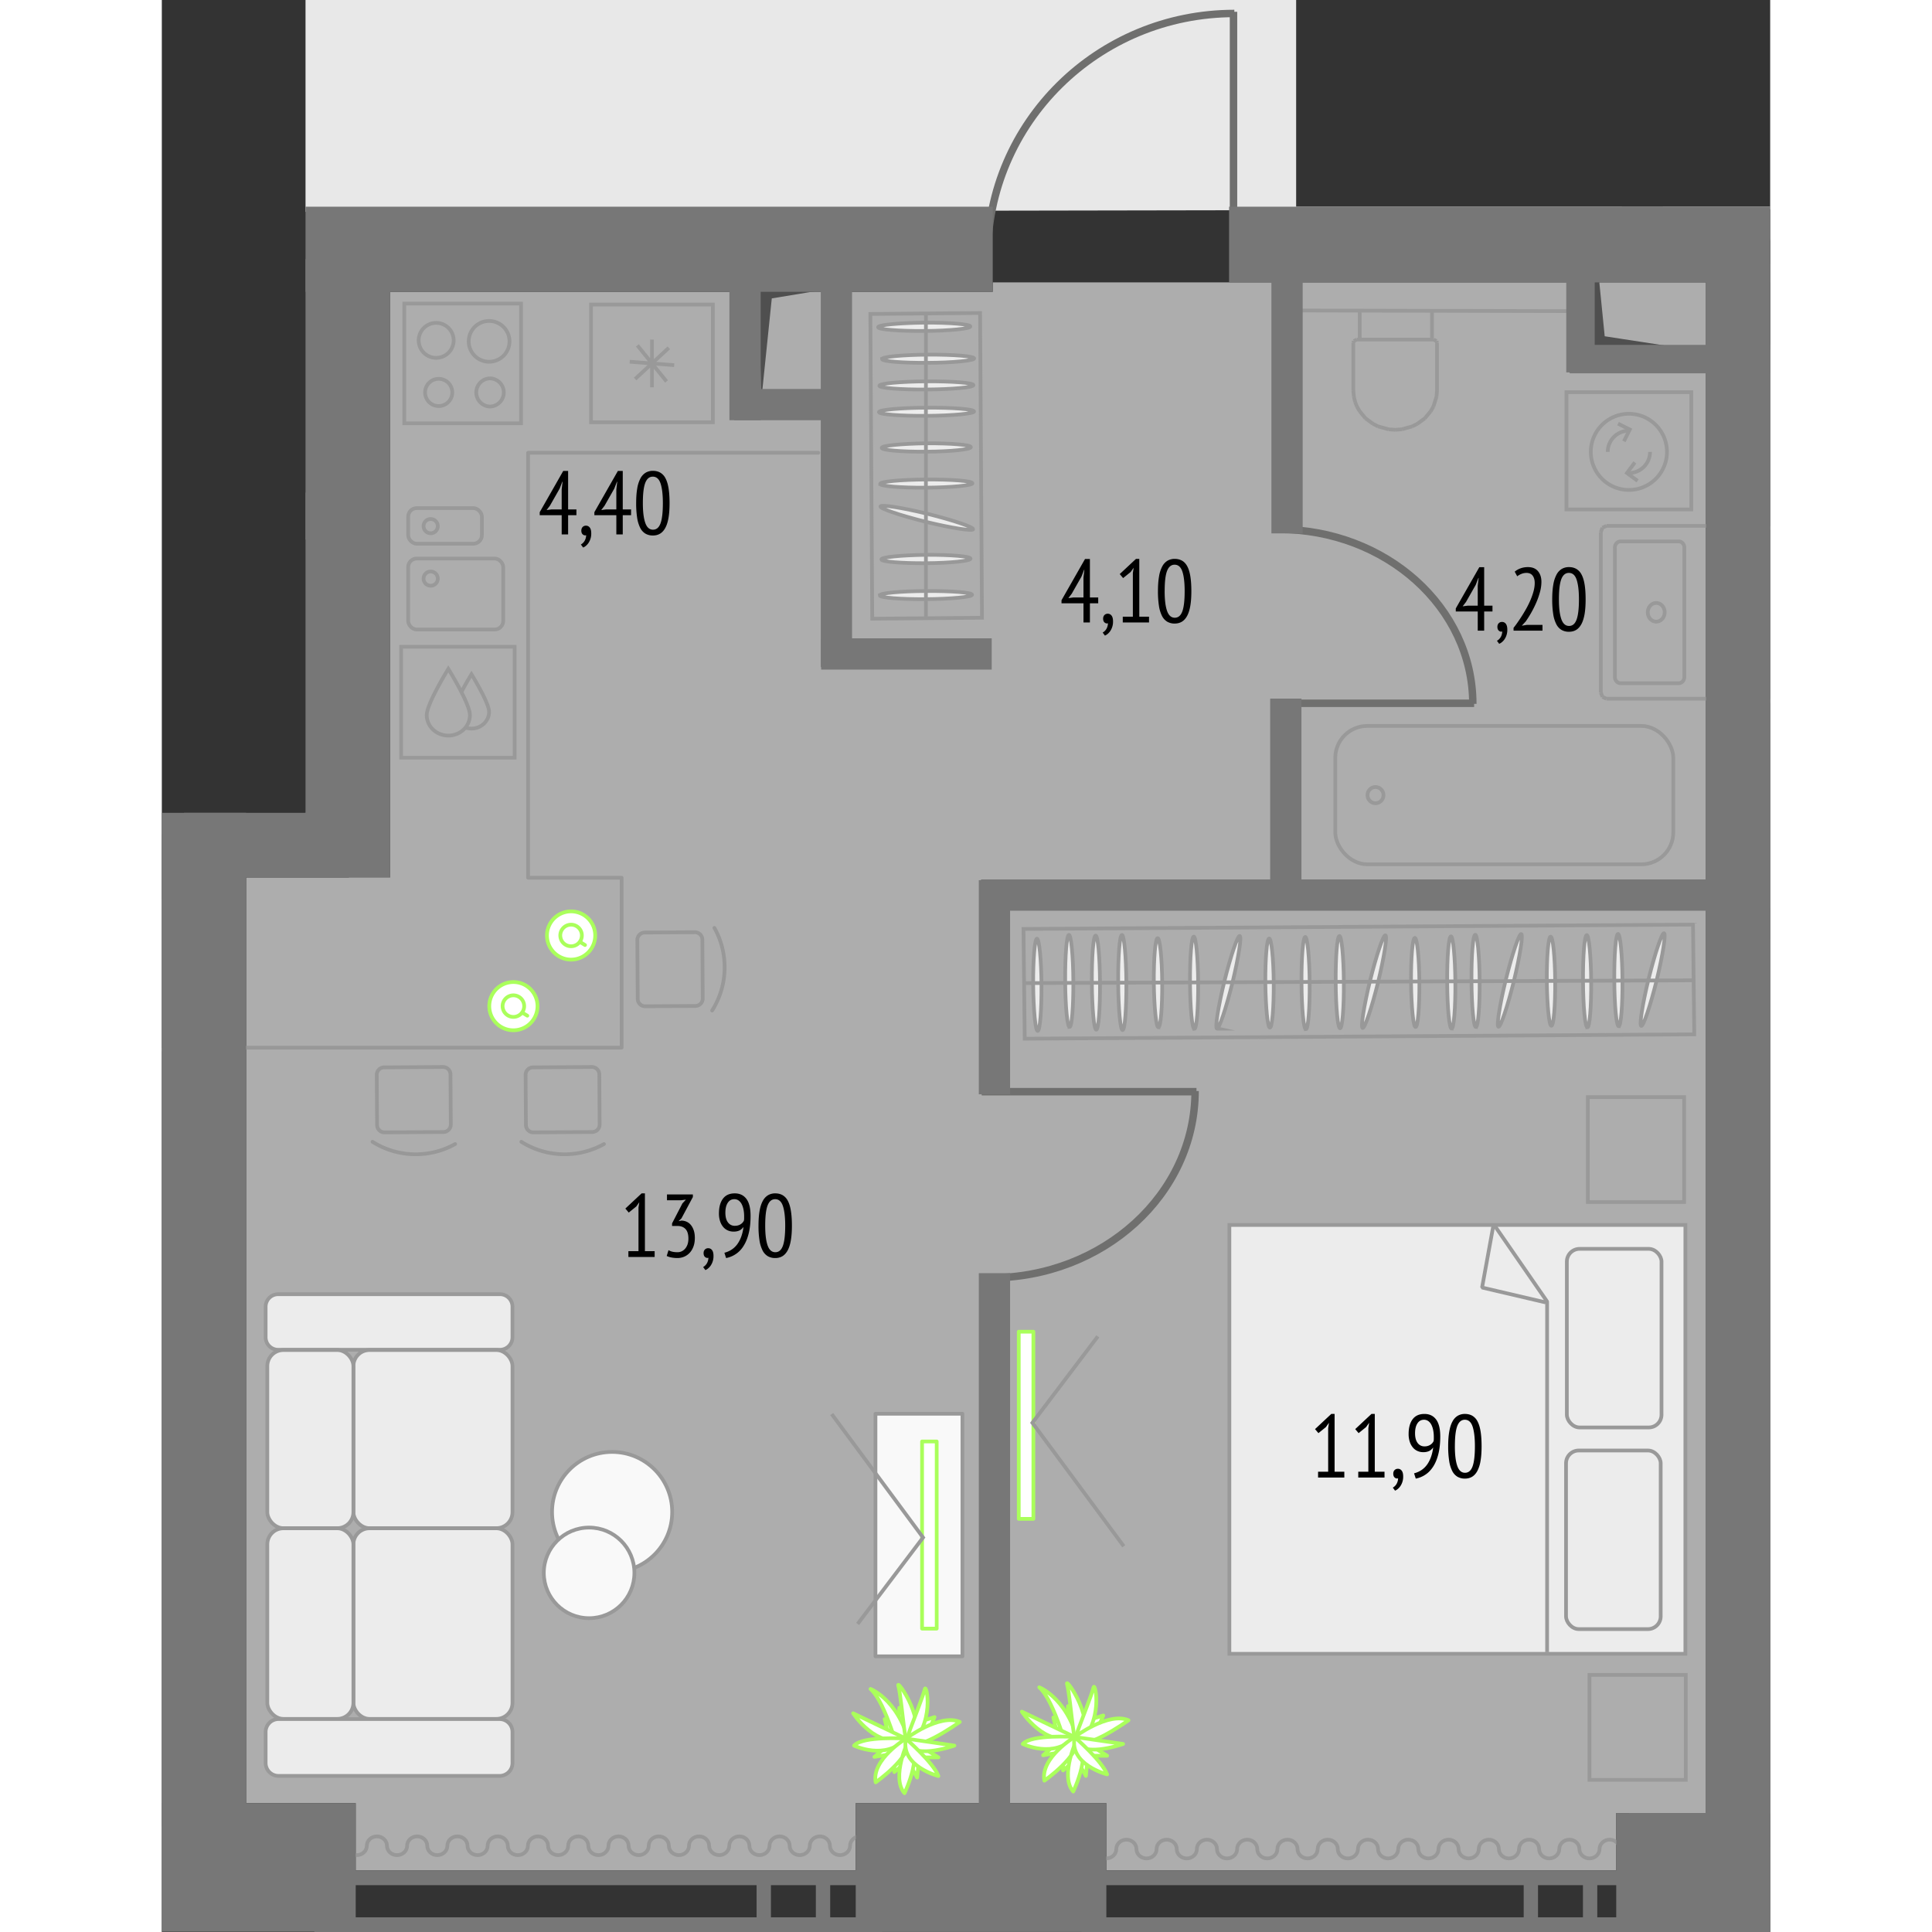 <svg version="1.1" xmlns="http://www.w3.org/2000/svg" xmlns:xlink="http://www.w3.org/1999/xlink" viewBox="338.916 225.507 108.062 129.807" width="200" height="200"><rect x="338.916" y="225.507" width="108.062" height="129.807" fill="#333333" stroke="none"/><path fill="none" d="M338.916 355.312V280.12h9.655v-54.613h66.558v13.887h31.849v115.92H338.916z"></path><path fill="#ffffff" d="M437.513 347.32h-.878v3.856h-34.26v-4.519h-16.837v4.52h-33.595v-4.52h-7.362v-62.195h6.896v-.01h2.782v-39.338h40.484v-.634h47.92v102.84h-5.15z" fill-opacity=".6"></path><clipPath id="a"><path fill="none" d="M338.916 355.312V280.12h9.655v-54.613h66.558v13.887h31.849v115.92H338.916z"></path></clipPath><g clip-path="url(#a)"><defs><clipPath></clipPath><clipPath></clipPath><clipPath></clipPath><clipPath></clipPath><clipPath></clipPath></defs><g data-name="Layer 3"><g data-name="Layer 1"><path fill="#e8e8e8" d="M693.12 150.707h-7.299v-19.908h-73.643v35.17H579.57v-36.497h-48.134v-7.631H378.944v5.308h-58.092v36.166h-64.574v-20.898h-93.675v70.707l1 3.408v23.532l518.156-.907v-31.275h11.361v-57.175z"></path><path fill="#777" d="M400.704 351.176h38.157v.99h-38.157zm0 3.152h38.157v.991h-38.157z"></path><path fill="#777" d="M430.417 351.921h.962v2.823h-.962zm3.981.052h.963v2.823h-.963zm-85.233-.797h38.156v.99h-38.156zm0 3.152h38.156v.991h-38.156z"></path><path fill="#777" d="M378.878 351.921h.963v2.823h-.963zm3.981.052h.963v2.823h-.963z"></path><path fill="#ececec" d="M410.644 307.811h30.636v28.811h-30.636z"></path><path fill="none" stroke="#999" stroke-miterlimit="10" stroke-width=".25" d="M410.644 307.811h30.636v28.811h-30.636z"></path><rect x="433.317" y="309.415" width="6.36" height="12" rx=".857" ry=".857" fill="none" stroke="#999" stroke-miterlimit="10" stroke-width=".25"></rect><rect x="433.262" y="322.963" width="6.36" height="12" rx=".857" ry=".857" fill="none" stroke="#999" stroke-miterlimit="10" stroke-width=".25"></rect><path fill="none" stroke="#999" stroke-linejoin="bevel" stroke-width=".25" d="M431.99 336.512v-23.558l-3.594-5.198-.775 4.258 4.258.996"></path><path fill="none" stroke="#999" stroke-miterlimit="10" stroke-width=".25" d="m414.352 246.366 19.468.046m-9.473 6.415-.18.314m.391-.973-.21.66m-.181.314-.394.473m.82-1.869-.035.423m.035-3.633v3.21m-.035-3.324.035.114m-.223-.211.188.097m-.192-.1.005.003m-1.101 5.658-.335.17m.838-.539-.504.37m-.334.17-.703.197m0-.001-.45.035m2.584-6.063h-5.098m2.514 6.063-.45-.034m0-.001-.703-.196m0 0-.335-.171m0 0-.504-.37m0 .001-.39-.473m-.001 0-.183-.314m0 0-.122-.311m0-.001-.087-.347m.001 0-.038-.423m0 .001v-3.21m0 0 .035-.114m0 0 .187-.097m.001 0 .007-.003m0 0h.068m4.989-1.95v1.93m-4.858-1.93v1.93"></path><rect x="417.758" y="274.281" width="22.71" height="9.297" rx="2.146" ry="2.146" fill="none" stroke="#999" stroke-miterlimit="10" stroke-width=".25"></rect><path d="M419.925 278.93a.54.54 0 0 1 .535-.545.54.54 0 0 1 .535.545.54.54 0 0 1-.535.545.54.54 0 0 1-.535-.545Zm33.235-17.943h-6.747m0 0-.269.122m0 .001-.111.295m0 10.779.111.295m0-.001.269.122m0 0h6.747m-17.56-11.343v10.779m0 0 .11.295m0-.001.266.123m0 0h6.747m0 0 .27-.122m0-.001.11-.294m0-10.779-.11-.295m0 0-.27-.122m0 0h-6.747m0 0-.266.122m0 0-.111.295m.944 1.047v8.686m.377.42h3.915m.377-.42v-8.687m-.376-.419h-3.915m-.001 9.526c-.207 0-.377-.189-.377-.42m4.669 0c0 .231-.17.42-.377.42m.001-9.526c.207 0 .377.188.377.42m-4.67 0c0-.232.17-.42.377-.42m2.402 4.136c-.312 0-.567.282-.567.627 0 .348.255.627.567.627.315 0 .567-.28.567-.627 0-.345-.252-.627-.567-.627m-84.116-20.118h7.845v8.044h-7.845z" fill="none" stroke="#999" stroke-miterlimit="10" stroke-width=".25"></path><path d="M360.946 250.929a.947.947 0 0 0 0 1.892.945.945 0 1 0 0-1.892m-.04-3.857a1.37 1.37 0 1 0-.001 2.74 1.37 1.37 0 0 0 .001-2.74m-3.359 3.889a.914.914 0 1 0 .001 1.827.914.914 0 0 0 0-1.827m-.2-3.76a1.174 1.174 0 1 0 .001 2.349 1.174 1.174 0 0 0 0-2.349" fill="none" stroke="#999" stroke-miterlimit="10" stroke-width=".25"></path><rect x="355.467" y="263.034" width="6.387" height="4.769" rx=".577" ry=".577" fill="none" stroke="#999" stroke-miterlimit="10" stroke-width=".25"></rect><rect x="355.467" y="259.646" width="4.954" height="2.393" rx=".577" ry=".577" fill="none" stroke="#999" stroke-miterlimit="10" stroke-width=".25"></rect><path d="M357.001 263.905a.478.478 0 1 0 .002.955.478.478 0 0 0-.002-.955Zm0-3.525a.478.478 0 1 0 .002.955.478.478 0 0 0-.002-.955Zm76.29-8.522h8.388v7.876h-8.388z" fill="none" stroke="#999" stroke-miterlimit="10" stroke-width=".25"></path><path d="M440.043 255.867a2.558 2.558 0 1 1-5.116 0 2.558 2.558 0 0 1 5.116 0Z" fill="none" stroke="#999" stroke-miterlimit="10" stroke-width=".25"></path><path d="M436.063 255.867c0-.785.637-1.422 1.422-1.422m1.422 1.422c0 .785-.637 1.422-1.422 1.422" fill="none" stroke="#999" stroke-miterlimit="10" stroke-width=".25"></path><path fill="none" stroke="#999" stroke-miterlimit="10" stroke-width=".25" d="m436.754 253.97.792.397-.397.792m.921 2.657-.713-.527.527-.712m-82.889 12.381h7.627v7.458h-7.627z"></path><path d="M359.618 273.55c0 .761-.65 1.38-1.453 1.38-.802 0-1.452-.619-1.452-1.38s1.452-3.105 1.452-3.105 1.453 2.342 1.453 3.104Z" fill="none" stroke="#999" stroke-miterlimit="10" stroke-width=".25"></path><path d="M359.044 272.005c.321-.621.677-1.195.677-1.195s1.182 1.905 1.182 2.525-.529 1.123-1.182 1.123a1.23 1.23 0 0 1-.405-.068m8.439-28.421h8.184v7.91h-8.184zm4.092 2.353v3.205m-.98-2.814 1.96 2.423m-2.113-.163 2.266-2.097m-2.627.934 2.989.23" fill="none" stroke="#999" stroke-miterlimit="10" stroke-width=".25"></path><path d="M402.37 350.37c.374 0 .676-.282.676-.63 0-.347.303-.63.677-.63.373 0 .676.283.676.63 0 .348.303.63.677.63.373 0 .676-.282.676-.63 0-.347.303-.63.676-.63.374 0 .677.283.677.63 0 .348.303.63.676.63.374 0 .676-.282.676-.63 0-.347.303-.63.677-.63.373 0 .676.283.676.63 0 .348.303.63.677.63.373 0 .676-.282.676-.63 0-.347.303-.63.676-.63.374 0 .677.283.677.63 0 .348.303.63.676.63.374 0 .677-.282.677-.63 0-.347.302-.63.676-.63.373 0 .676.283.676.63 0 .348.303.63.677.63.373 0 .676-.282.676-.63 0-.347.303-.63.676-.63.374 0 .677.283.677.63 0 .348.303.63.676.63.374 0 .677-.282.677-.63 0-.347.302-.63.676-.63.374 0 .676.283.676.63 0 .348.303.63.677.63.373 0 .676-.282.676-.63 0-.347.303-.63.676-.63.374 0 .677.283.677.63 0 .348.303.63.676.63.374 0 .677-.282.677-.63 0-.347.302-.63.676-.63s.676.283.676.63c0 .348.303.63.677.63.373 0 .676-.282.676-.63 0-.347.303-.63.677-.63.373 0 .676.283.676.63 0 .348.303.63.676.63.374 0 .677-.282.677-.63 0-.347.302-.63.676-.63s.676.283.676.63c0 .348.303.63.677.63.373 0 .676-.282.676-.63 0-.347.303-.63.677-.63.373 0 .676.283.676.63 0 .348.303.63.676.63.374 0 .677-.282.677-.63 0-.347.303-.63.676-.63.374 0 .676.283.676.63m-84.852.409c.374 0 .676-.282.676-.63 0-.347.303-.63.677-.63.373 0 .676.283.676.63 0 .348.303.63.677.63.373 0 .676-.282.676-.63 0-.347.303-.63.676-.63.374 0 .677.283.677.63 0 .348.303.63.676.63.374 0 .676-.282.676-.63 0-.347.303-.63.677-.63.373 0 .676.283.676.63 0 .348.303.63.677.63.373 0 .676-.282.676-.63 0-.347.303-.63.676-.63.374 0 .677.283.677.63 0 .348.303.63.676.63.374 0 .677-.282.677-.63 0-.347.302-.63.676-.63.373 0 .676.283.676.63 0 .348.303.63.677.63.373 0 .676-.282.676-.63 0-.347.303-.63.676-.63.374 0 .677.283.677.63 0 .348.303.63.676.63.374 0 .677-.282.677-.63 0-.347.302-.63.676-.63.374 0 .676.283.676.63 0 .348.303.63.677.63.373 0 .676-.282.676-.63 0-.347.303-.63.676-.63.374 0 .677.283.677.63 0 .348.303.63.676.63.374 0 .677-.282.677-.63 0-.347.302-.63.676-.63s.676.283.676.63c0 .348.303.63.677.63.373 0 .676-.282.676-.63 0-.347.303-.63.677-.63.373 0 .676.283.676.63 0 .348.303.63.676.63.374 0 .677-.282.677-.63 0-.347.302-.63.676-.63s.676.283.676.63c0 .348.303.63.677.63.373 0 .676-.282.676-.63 0-.347.303-.63.677-.63.373 0 .676.283.676.63 0 .348.303.63.676.63.374 0 .677-.282.677-.63 0-.347.303-.63.676-.63.374 0 .676.283.676.63" fill="none" stroke="#989898" stroke-linecap="round" stroke-linejoin="round" stroke-width=".25"></path><path fill="none" stroke="#989898" stroke-miterlimit="10" stroke-width=".25" d="m386.648 267.076-.128-20.475 7.374-.065.127 20.475-7.373.065z"></path><path d="M387.096 253.193c0-.152 1.431-.283 3.2-.295 1.76-.012 3.194.099 3.195.254.001.143-1.42.282-3.19.295-1.77.012-3.204-.099-3.205-.254" fill="#ececec"></path><path d="M387.096 253.193c0-.152 1.431-.283 3.2-.295 1.76-.012 3.194.099 3.195.254.001.143-1.42.282-3.19.295-1.77.012-3.204-.099-3.205-.254Z" fill="none" stroke="#989898" stroke-miterlimit="10" stroke-width=".25"></path><path d="M387.285 255.6c-.001-.155 1.335-.283 2.989-.307 1.664-.01 3.001.1 3.002.256.001.155-1.334.294-2.998.307-1.654.01-2.992-.101-2.993-.256" fill="#ececec"></path><path d="M387.285 255.6c-.001-.155 1.335-.283 2.989-.307 1.664-.01 3.001.1 3.002.256.001.155-1.334.294-2.998.307-1.654.01-2.992-.101-2.993-.256Z" fill="none" stroke="#989898" stroke-miterlimit="10" stroke-width=".25"></path><path d="M387.177 258.019c-.001-.155 1.394-.286 3.095-.295 1.71-.013 3.107.098 3.108.253.001.143-1.394.283-3.104.295-1.704.013-3.098-.101-3.099-.253" fill="#ececec"></path><path d="M387.177 258.019c-.001-.155 1.394-.286 3.095-.295 1.71-.013 3.107.098 3.108.253.001.143-1.394.283-3.104.295-1.704.013-3.098-.101-3.099-.253Z" fill="none" stroke="#989898" stroke-miterlimit="10" stroke-width=".25"></path><path d="M387.262 263.092c-.001-.155 1.335-.283 2.989-.307 1.664-.01 3 .101 3.002.256 0 .155-1.334.294-2.998.307-1.654.01-2.992-.101-2.993-.256" fill="#ececec"></path><path d="M387.262 263.092c-.001-.155 1.335-.283 2.989-.307 1.664-.01 3 .101 3.002.256 0 .155-1.334.294-2.998.307-1.654.01-2.992-.101-2.993-.256Z" fill="none" stroke="#989898" stroke-miterlimit="10" stroke-width=".25"></path><path d="M387.154 265.511c-.001-.155 1.394-.286 3.095-.295 1.71-.013 3.107.098 3.108.253 0 .143-1.394.283-3.104.295-1.704.013-3.098-.1-3.1-.253" fill="#ececec"></path><path d="M387.154 265.511c-.001-.155 1.394-.286 3.095-.295 1.71-.013 3.107.098 3.108.253 0 .143-1.394.283-3.104.295-1.704.013-3.098-.1-3.1-.253Z" fill="none" stroke="#989898" stroke-miterlimit="10" stroke-width=".25"></path><path d="M387.197 259.535c.029-.143 1.452.077 3.167.494 1.724.43 3.093.892 3.064 1.035-.037.144-1.452-.079-3.167-.494-1.722-.429-3.091-.89-3.064-1.035" fill="#ececec"></path><path d="M387.197 259.535c.029-.143 1.452.077 3.167.494 1.724.43 3.093.892 3.064 1.035-.037.144-1.452-.079-3.167-.494-1.722-.429-3.091-.89-3.064-1.035Z" fill="none" stroke="#989898" stroke-miterlimit="10" stroke-width=".25"></path><path d="M387.123 251.424c-.001-.152 1.421-.283 3.161-.295 1.75-.012 3.164.099 3.165.253.001.155-1.411.283-3.161.295-1.74.013-3.164-.098-3.165-.253" fill="#ececec"></path><path d="M387.123 251.424c-.001-.152 1.421-.283 3.161-.295 1.75-.012 3.164.099 3.165.253.001.155-1.411.283-3.161.295-1.74.013-3.164-.098-3.165-.253Z" fill="none" stroke="#989898" stroke-miterlimit="10" stroke-width=".25"></path><path d="M387.304 249.631c-.001-.152 1.38-.283 3.095-.295 1.71-.01 3.097.101 3.098.253-.001.143-1.384.286-3.094.295-1.714.013-3.098-.098-3.1-.253" fill="#ececec"></path><path d="M387.304 249.631c-.001-.152 1.38-.283 3.095-.295 1.71-.01 3.097.101 3.098.253-.001.143-1.384.286-3.094.295-1.714.013-3.098-.098-3.1-.253Z" fill="none" stroke="#989898" stroke-miterlimit="10" stroke-width=".25"></path><path d="M387.04 247.49c-.001-.153 1.382-.284 3.095-.305 1.71-.012 3.105.11 3.106.253 0 .152-1.392.295-3.105.307-1.701.01-3.095-.1-3.096-.256" fill="#ececec"></path><path d="M387.04 247.49c-.001-.153 1.382-.284 3.095-.305 1.71-.012 3.105.11 3.106.253 0 .152-1.392.295-3.105.307-1.701.01-3.095-.1-3.096-.256Zm3.214-1.001v20.585" fill="none" stroke="#989898" stroke-miterlimit="10" stroke-width=".25"></path><path d="m399.762 340.983.04-.844.695 1.248s-.509.565-.565.587c-.056.022-.17-.991-.17-.991" fill="#fff"></path><path d="m399.762 340.983.04-.844.695 1.248s-.509.565-.565.587c-.056.022-.17-.991-.17-.991Z" fill="none" stroke="#aaff5b" stroke-linecap="round" stroke-linejoin="round" stroke-width=".25"></path><path d="m399.052 341.924-.233-1.024.883.806s-.348.58-.65.218" fill="#fff"></path><path d="m399.052 341.924-.233-1.024.883.806s-.348.58-.65.218Z" fill="none" stroke="#aaff5b" stroke-linecap="round" stroke-linejoin="round" stroke-width=".25"></path><path d="M399.85 343.472s-.928-3.663-1.98-4.597c0 0 2.146.815 2.752 4.329 0 0-.028.724-.771.268" fill="#fff"></path><path d="M399.85 343.472s-.928-3.663-1.98-4.597c0 0 2.146.815 2.752 4.329 0 0-.028.724-.771.268Z" fill="none" stroke="#aaff5b" stroke-linecap="round" stroke-linejoin="round" stroke-width=".25"></path><path fill="#fff" d="m401.831 341.565.34-.8-.832.256-.216.511.708.033z"></path><path fill="none" stroke="#aaff5b" stroke-linecap="round" stroke-linejoin="round" stroke-width=".25" d="m401.831 341.565.34-.8-.832.256-.216.511.708.033z"></path><path d="m398.963 343.3-.833.138 1.074-.94s.66.378.693.428c.033.05-.934.374-.934.374" fill="#fff"></path><path d="m398.963 343.3-.833.138 1.074-.94s.66.378.693.428c.033.05-.934.374-.934.374Z" fill="none" stroke="#aaff5b" stroke-linecap="round" stroke-linejoin="round" stroke-width=".25"></path><path fill="#fff" d="M399.467 343.587v.87l.664-.56v-.557l-.664.247z"></path><path fill="none" stroke="#aaff5b" stroke-linecap="round" stroke-linejoin="round" stroke-width=".25" d="M399.467 343.587v.87l.664-.56v-.557l-.664.247z"></path><path d="m401.71 343.026.719.445h-1.43s-.245-.72-.236-.779c.007-.06.948.334.948.334" fill="#fff"></path><path d="m401.71 343.026.719.445h-1.43s-.245-.72-.236-.779c.007-.06.948.334.948.334Z" fill="none" stroke="#aaff5b" stroke-linecap="round" stroke-linejoin="round" stroke-width=".25"></path><path d="m401.105 343.782-.104 1.045-.582-1.045s.515-.439.686 0" fill="#fff"></path><path d="m401.105 343.782-.104 1.045-.582-1.045s.515-.439.686 0Z" fill="none" stroke="#aaff5b" stroke-linecap="round" stroke-linejoin="round" stroke-width=".25"></path><path d="M399.732 338.637c-.107-.42 2.028 2.422.956 4.334-.498.888-.65-3.133-.956-4.334" fill="#fff"></path><path d="M399.732 338.637c-.107-.42 2.028 2.422.956 4.334-.498.888-.65-3.133-.956-4.334Z" fill="none" stroke="#aaff5b" stroke-linecap="round" stroke-linejoin="round" stroke-width=".25"></path><path d="M401.518 338.875c.104-.389.743 2.335-1.162 4.022-.762.674.842-2.824 1.162-4.022" fill="#fff"></path><path d="M401.518 338.875c.104-.389.743 2.335-1.162 4.022-.762.674.842-2.824 1.162-4.022Z" fill="none" stroke="#aaff5b" stroke-linecap="round" stroke-linejoin="round" stroke-width=".25"></path><path d="m400.248 342.21-3.547-1.7s1.552 2.426 3.547 1.7" fill="#fff"></path><path d="m400.248 342.21-3.547-1.7s1.552 2.426 3.547 1.7Z" fill="none" stroke="#aaff5b" stroke-linecap="round" stroke-linejoin="round" stroke-width=".25"></path><path d="M400.248 342.21c.187 1.353 3.618-1.122 3.618-1.122-1.346-.584-3.618 1.122-3.618 1.122" fill="#fff"></path><path d="M400.248 342.21h0c.187 1.353 3.618-1.122 3.618-1.122-1.346-.584-3.618 1.122-3.618 1.122Z" fill="none" stroke="#aaff5b" stroke-linecap="round" stroke-linejoin="round" stroke-width=".25"></path><path d="M400.248 342.21s-2.89-.197-3.488.47c0 0 2.117 1.023 3.488-.47" fill="#fff"></path><path d="M400.248 342.21s-2.89-.197-3.488.47c0 0 2.117 1.023 3.488-.47Z" fill="none" stroke="#aaff5b" stroke-linecap="round" stroke-linejoin="round" stroke-width=".25"></path><path d="M400.248 342.21s-2.327 1.404-2.034 2.935c0 0 2.397-1.674 2.21-2.857 0 0-1.202 2.532-.273 3.588 0 0 1.435-2.943.097-3.666" fill="#fff"></path><path d="M400.248 342.21s-2.327 1.404-2.034 2.935c0 0 2.397-1.674 2.21-2.857 0 0-1.202 2.532-.273 3.588 0 0 1.435-2.943.097-3.666Z" fill="none" stroke="#aaff5b" stroke-linecap="round" stroke-linejoin="round" stroke-width=".25"></path><path d="m400.248 342.21 3.255.47s-3.121 1.113-3.255-.47" fill="#fff"></path><path d="m400.248 342.21 3.255.47s-3.121 1.113-3.255-.47Z" fill="none" stroke="#aaff5b" stroke-linecap="round" stroke-linejoin="round" stroke-width=".25"></path><path d="M400.248 342.22s1.853 1.614 2.18 2.504c0 0-2.566-.646-2.18-2.504" fill="#fff"></path><path d="M400.248 342.22s1.853 1.614 2.18 2.504c0 0-2.566-.646-2.18-2.504Z" fill="none" stroke="#aaff5b" stroke-linecap="round" stroke-linejoin="round" stroke-width=".25"></path><path d="m388.426 341.093.04-.844.695 1.248s-.509.565-.565.587c-.056.022-.17-.99-.17-.99" fill="#fff"></path><path d="m388.426 341.093.04-.844.695 1.248s-.509.565-.565.587c-.056.022-.17-.99-.17-.99Z" fill="none" stroke="#aaff5b" stroke-linecap="round" stroke-linejoin="round" stroke-width=".25"></path><path d="m387.716 342.034-.233-1.024.883.806s-.349.58-.65.218" fill="#fff"></path><path d="m387.716 342.034-.233-1.024.883.806s-.349.58-.65.218Z" fill="none" stroke="#aaff5b" stroke-linecap="round" stroke-linejoin="round" stroke-width=".25"></path><path d="M388.515 343.583s-.93-3.663-1.982-4.597c0 0 2.146.815 2.752 4.329 0 0-.028.724-.77.268" fill="#fff"></path><path d="M388.515 343.583s-.93-3.663-1.982-4.597c0 0 2.146.815 2.752 4.329 0 0-.028.724-.77.268Z" fill="none" stroke="#aaff5b" stroke-linecap="round" stroke-linejoin="round" stroke-width=".25"></path><path fill="#fff" d="m390.495 341.676.34-.8-.832.256-.216.51.708.034z"></path><path fill="none" stroke="#aaff5b" stroke-linecap="round" stroke-linejoin="round" stroke-width=".25" d="m390.495 341.676.34-.8-.832.256-.216.51.708.034z"></path><path d="m387.627 343.41-.833.139 1.074-.941s.66.379.693.429c.033.05-.934.374-.934.374" fill="#fff"></path><path d="m387.627 343.41-.833.139 1.074-.941s.66.379.693.429c.033.05-.934.374-.934.374Z" fill="none" stroke="#aaff5b" stroke-linecap="round" stroke-linejoin="round" stroke-width=".25"></path><path fill="#fff" d="M388.13 343.698v.87l.665-.561v-.556l-.665.247z"></path><path fill="none" stroke="#aaff5b" stroke-linecap="round" stroke-linejoin="round" stroke-width=".25" d="M388.13 343.698v.87l.665-.561v-.556l-.665.247z"></path><path d="m390.374 343.137.718.445h-1.429s-.246-.72-.237-.78c.007-.06.948.335.948.335" fill="#fff"></path><path d="m390.374 343.137.718.445h-1.429s-.246-.72-.237-.78c.007-.06.948.335.948.335Z" fill="none" stroke="#aaff5b" stroke-linecap="round" stroke-linejoin="round" stroke-width=".25"></path><path d="m389.768 343.893-.104 1.045-.58-1.045s.513-.44.684 0" fill="#fff"></path><path d="m389.768 343.893-.104 1.045-.58-1.045s.513-.44.684 0Z" fill="none" stroke="#aaff5b" stroke-linecap="round" stroke-linejoin="round" stroke-width=".25"></path><path d="M388.395 338.747c-.107-.42 2.028 2.422.956 4.334-.498.888-.649-3.133-.956-4.334" fill="#fff"></path><path d="M388.395 338.747c-.107-.42 2.028 2.422.956 4.334-.498.888-.649-3.133-.956-4.334Z" fill="none" stroke="#aaff5b" stroke-linecap="round" stroke-linejoin="round" stroke-width=".25"></path><path d="M390.181 338.986c.104-.39.743 2.335-1.162 4.022-.762.674.842-2.824 1.162-4.022" fill="#fff"></path><path d="M390.181 338.986c.104-.39.743 2.335-1.162 4.022-.762.674.842-2.824 1.162-4.022Z" fill="none" stroke="#aaff5b" stroke-linecap="round" stroke-linejoin="round" stroke-width=".25"></path><path d="m388.912 342.32-3.547-1.7s1.552 2.427 3.547 1.7" fill="#fff"></path><path d="m388.912 342.32-3.547-1.7s1.552 2.427 3.547 1.7Z" fill="none" stroke="#aaff5b" stroke-linecap="round" stroke-linejoin="round" stroke-width=".25"></path><path d="M388.912 342.32c.187 1.354 3.618-1.121 3.618-1.121-1.346-.584-3.618 1.122-3.618 1.122" fill="#fff"></path><path d="M388.912 342.32h0c.187 1.354 3.618-1.121 3.618-1.121-1.346-.584-3.618 1.122-3.618 1.122Z" fill="none" stroke="#aaff5b" stroke-linecap="round" stroke-linejoin="round" stroke-width=".25"></path><path d="M388.912 342.321s-2.89-.197-3.488.469c0 0 2.117 1.024 3.488-.469" fill="#fff"></path><path d="M388.912 342.321s-2.89-.197-3.488.469c0 0 2.117 1.024 3.488-.469Z" fill="none" stroke="#aaff5b" stroke-linecap="round" stroke-linejoin="round" stroke-width=".25"></path><path d="M388.912 342.321s-2.327 1.404-2.034 2.935c0 0 2.397-1.674 2.21-2.857 0 0-1.202 2.532-.273 3.588 0 0 1.435-2.943.097-3.666" fill="#fff"></path><path d="M388.912 342.321s-2.327 1.404-2.034 2.935c0 0 2.397-1.674 2.21-2.857 0 0-1.202 2.532-.273 3.588 0 0 1.435-2.943.097-3.666Z" fill="none" stroke="#aaff5b" stroke-linecap="round" stroke-linejoin="round" stroke-width=".25"></path><path d="m388.912 342.32 3.255.47s-3.121 1.114-3.255-.47" fill="#fff"></path><path d="m388.912 342.32 3.255.47s-3.121 1.114-3.255-.47Z" fill="none" stroke="#aaff5b" stroke-linecap="round" stroke-linejoin="round" stroke-width=".25"></path><path d="M388.912 342.33s1.853 1.614 2.18 2.504c0 0-2.566-.646-2.18-2.504" fill="#fff"></path><path d="M388.912 342.33s1.853 1.614 2.18 2.504c0 0-2.566-.646-2.18-2.504Z" fill="none" stroke="#aaff5b" stroke-linecap="round" stroke-linejoin="round" stroke-width=".25"></path><path fill="none" stroke="#989898" stroke-miterlimit="10" stroke-width=".25" d="m441.877 295.002-44.984.292-.084-7.373 44.984-.292.084 7.373z"></path><path d="M403.467 294.718c-.152.001-.283-1.43-.295-3.2-.012-1.76.099-3.194.254-3.195.143 0 .282 1.421.295 3.19.012 1.77-.099 3.204-.254 3.205" fill="#ececec"></path><path d="M403.467 294.718c-.152.001-.283-1.43-.295-3.2-.012-1.76.099-3.194.254-3.195.143 0 .282 1.421.295 3.19.012 1.77-.099 3.204-.254 3.205Z" fill="none" stroke="#989898" stroke-miterlimit="10" stroke-width=".25"></path><path d="M405.873 294.53c-.155 0-.283-1.336-.307-2.99-.01-1.664.101-3 .256-3.002.155 0 .294 1.334.307 2.998.01 1.654-.1 2.992-.256 2.993" fill="#ececec"></path><path d="M405.873 294.53c-.155 0-.283-1.336-.307-2.99-.01-1.664.101-3 .256-3.002.155 0 .294 1.334.307 2.998.01 1.654-.1 2.992-.256 2.993Z" fill="none" stroke="#989898" stroke-miterlimit="10" stroke-width=".25"></path><path d="M408.293 294.637c-.155.001-.286-1.394-.295-3.095-.013-1.71.098-3.107.253-3.108.143 0 .283 1.394.295 3.104.013 1.704-.101 3.098-.253 3.1" fill="#ececec"></path><path d="M408.293 294.637c-.155.001-.286-1.394-.295-3.095-.013-1.71.098-3.107.253-3.108.143 0 .283 1.394.295 3.104.013 1.704-.101 3.098-.253 3.1Z" fill="none" stroke="#989898" stroke-miterlimit="10" stroke-width=".25"></path><path d="M413.366 294.553c-.155 0-.283-1.335-.307-2.99-.01-1.663.101-3 .256-3.001.155-.001.294 1.334.307 2.998.01 1.654-.101 2.992-.256 2.993" fill="#ececec"></path><path d="M413.366 294.553c-.155 0-.283-1.335-.307-2.99-.01-1.663.101-3 .256-3.001.155-.001.294 1.334.307 2.998.01 1.654-.101 2.992-.256 2.993Z" fill="none" stroke="#989898" stroke-miterlimit="10" stroke-width=".25"></path><path d="M415.785 294.66c-.155.002-.286-1.393-.295-3.094-.013-1.71.098-3.107.253-3.108.143-.001.283 1.394.295 3.104.013 1.704-.1 3.098-.253 3.099" fill="#ececec"></path><path d="M415.785 294.66c-.155.002-.286-1.393-.295-3.094-.013-1.71.098-3.107.253-3.108.143-.001.283 1.394.295 3.104.013 1.704-.1 3.098-.253 3.099Z" fill="none" stroke="#989898" stroke-miterlimit="10" stroke-width=".25"></path><path d="M409.81 294.618c-.144-.03.076-1.452.493-3.167.43-1.724.892-3.093 1.035-3.064.144.037-.079 1.452-.494 3.167-.429 1.722-.89 3.09-1.035 3.064" fill="#ececec"></path><path d="M409.81 294.618c-.144-.03.076-1.452.493-3.167.43-1.724.892-3.093 1.035-3.064.144.037-.079 1.452-.494 3.167-.429 1.722-.89 3.09-1.035 3.064Z" fill="none" stroke="#989898" stroke-miterlimit="10" stroke-width=".25"></path><path d="M418.08 294.596c-.154.001-.285-1.394-.294-3.095-.013-1.711.098-3.107.253-3.108.143-.001.283 1.394.295 3.104.013 1.704-.101 3.098-.253 3.099" fill="#ececec"></path><path d="M418.08 294.596c-.154.001-.285-1.394-.294-3.095-.013-1.711.098-3.107.253-3.108.143-.001.283 1.394.295 3.104.013 1.704-.101 3.098-.253 3.099Z" fill="none" stroke="#989898" stroke-miterlimit="10" stroke-width=".25"></path><path d="M423.154 294.511c-.155.001-.283-1.335-.307-2.989-.01-1.664.101-3.001.256-3.002.155-.001.294 1.334.307 2.998.01 1.654-.101 2.992-.256 2.993" fill="#ececec"></path><path d="M423.154 294.511c-.155.001-.283-1.335-.307-2.989-.01-1.664.101-3.001.256-3.002.155-.001.294 1.334.307 2.998.01 1.654-.101 2.992-.256 2.993Z" fill="none" stroke="#989898" stroke-miterlimit="10" stroke-width=".25"></path><path d="M425.573 294.62c-.155 0-.286-1.395-.295-3.096-.013-1.71.098-3.107.253-3.108.143 0 .283 1.394.295 3.104.013 1.704-.1 3.098-.253 3.1" fill="#ececec"></path><path d="M425.573 294.62c-.155 0-.286-1.395-.295-3.096-.013-1.71.098-3.107.253-3.108.143 0 .283 1.394.295 3.104.013 1.704-.1 3.098-.253 3.1Z" fill="none" stroke="#989898" stroke-miterlimit="10" stroke-width=".25"></path><path d="M419.597 294.576c-.143-.029.077-1.452.494-3.167.43-1.724.892-3.093 1.035-3.064.144.037-.079 1.452-.494 3.167-.429 1.722-.89 3.091-1.035 3.064" fill="#ececec"></path><path d="M419.597 294.576c-.143-.029.077-1.452.494-3.167.43-1.724.892-3.093 1.035-3.064.144.037-.079 1.452-.494 3.167-.429 1.722-.89 3.091-1.035 3.064Z" fill="none" stroke="#989898" stroke-miterlimit="10" stroke-width=".25"></path><path d="M427.205 294.513c-.155.001-.286-1.394-.295-3.095-.013-1.711.098-3.107.253-3.108.143-.001.283 1.394.295 3.104.013 1.704-.1 3.098-.253 3.099" fill="#ececec"></path><path d="M427.205 294.513c-.155.001-.286-1.394-.295-3.095-.013-1.711.098-3.107.253-3.108.143-.001.283 1.394.295 3.104.013 1.704-.1 3.098-.253 3.099Z" fill="none" stroke="#989898" stroke-miterlimit="10" stroke-width=".25"></path><path d="M432.278 294.428c-.155.001-.283-1.335-.307-2.989-.01-1.664.101-3 .256-3.002.155 0 .294 1.334.307 2.998.01 1.654-.1 2.992-.256 2.993" fill="#ececec"></path><path d="M432.278 294.428c-.155.001-.283-1.335-.307-2.989-.01-1.664.101-3 .256-3.002.155 0 .294 1.334.307 2.998.01 1.654-.1 2.992-.256 2.993Z" fill="none" stroke="#989898" stroke-miterlimit="10" stroke-width=".25"></path><path d="M434.698 294.536c-.155.001-.286-1.394-.295-3.095-.013-1.71.098-3.107.253-3.108.143 0 .283 1.394.295 3.104.013 1.704-.101 3.098-.253 3.1" fill="#ececec"></path><path d="M434.698 294.536c-.155.001-.286-1.394-.295-3.095-.013-1.71.098-3.107.253-3.108.143 0 .283 1.394.295 3.104.013 1.704-.101 3.098-.253 3.1Z" fill="none" stroke="#989898" stroke-miterlimit="10" stroke-width=".25"></path><path d="M428.722 294.493c-.143-.029.077-1.452.494-3.167.43-1.724.892-3.093 1.035-3.064.144.037-.08 1.452-.494 3.167-.43 1.722-.891 3.091-1.035 3.064" fill="#ececec"></path><path d="M428.722 294.493c-.143-.029.077-1.452.494-3.167.43-1.724.892-3.093 1.035-3.064.144.037-.08 1.452-.494 3.167-.43 1.722-.891 3.091-1.035 3.064Z" fill="none" stroke="#989898" stroke-miterlimit="10" stroke-width=".25"></path><path d="M436.8 294.458c-.155 0-.286-1.394-.295-3.095-.013-1.711.098-3.107.253-3.108.143-.001.283 1.394.295 3.104.013 1.704-.101 3.098-.253 3.099" fill="#ececec"></path><path d="M436.8 294.458c-.155 0-.286-1.394-.295-3.095-.013-1.711.098-3.107.253-3.108.143-.001.283 1.394.295 3.104.013 1.704-.101 3.098-.253 3.099Z" fill="none" stroke="#989898" stroke-miterlimit="10" stroke-width=".25"></path><path d="M438.316 294.438c-.143-.03.077-1.452.494-3.167.43-1.724.892-3.093 1.035-3.064.144.037-.079 1.452-.494 3.167-.429 1.722-.89 3.09-1.035 3.064" fill="#ececec"></path><path d="M438.316 294.438c-.143-.03.077-1.452.494-3.167.43-1.724.892-3.093 1.035-3.064.144.037-.079 1.452-.494 3.167-.429 1.722-.89 3.09-1.035 3.064Z" fill="none" stroke="#989898" stroke-miterlimit="10" stroke-width=".25"></path><path d="M401.698 294.691c-.152.001-.283-1.42-.295-3.16-.012-1.75.099-3.165.253-3.166.155 0 .283 1.411.295 3.161.013 1.74-.098 3.164-.253 3.165" fill="#ececec"></path><path d="M401.698 294.691c-.152.001-.283-1.42-.295-3.16-.012-1.75.099-3.165.253-3.166.155 0 .283 1.411.295 3.161.013 1.74-.098 3.164-.253 3.165Z" fill="none" stroke="#989898" stroke-miterlimit="10" stroke-width=".25"></path><path d="M399.905 294.51c-.152.002-.283-1.38-.295-3.094-.01-1.71.101-3.097.253-3.098.143 0 .286 1.384.295 3.094.013 1.714-.098 3.098-.253 3.099" fill="#ececec"></path><path d="M399.905 294.51c-.152.002-.283-1.38-.295-3.094-.01-1.71.101-3.097.253-3.098.143 0 .286 1.384.295 3.094.013 1.714-.098 3.098-.253 3.099Z" fill="none" stroke="#989898" stroke-miterlimit="10" stroke-width=".25"></path><path d="M397.763 294.775c-.152 0-.283-1.381-.304-3.095-.012-1.71.11-3.105.253-3.106.152-.001.295 1.392.307 3.105.01 1.7-.1 3.095-.256 3.096" fill="#ececec"></path><path d="M397.763 294.775c-.152 0-.283-1.381-.304-3.095-.012-1.71.11-3.105.253-3.106.152-.001.295 1.392.307 3.105.01 1.7-.1 3.095-.256 3.096Z" fill="none" stroke="#989898" stroke-miterlimit="10" stroke-width=".25"></path><path fill="#ececec" d="m396.762 291.56 45.098-.188"></path><path fill="none" stroke="#989898" stroke-miterlimit="10" stroke-width=".25" d="m396.762 291.56 45.098-.188"></path><path fill="#fff" d="M396.492 314.981h.982v12.575h-.982z"></path><path fill="none" stroke="#aaff5b" stroke-linecap="round" stroke-linejoin="round" stroke-width=".25" d="M396.492 314.981h.982v12.575h-.982z"></path><path fill="none" stroke="#999" stroke-miterlimit="10" stroke-width=".25" d="m401.804 315.296-4.396 5.806 6.138 8.295"></path><path fill="#f9f9f9" d="M386.864 320.495h5.843v16.297h-5.843z"></path><path fill="none" stroke="#989898" stroke-linecap="round" stroke-linejoin="round" stroke-width=".25" d="M386.864 320.495h5.843v16.297h-5.843z"></path><path fill="#fff" d="M389.996 322.356h.982v12.575h-.982z"></path><path fill="none" stroke="#aaff5b" stroke-linecap="round" stroke-linejoin="round" stroke-width=".25" d="M389.996 322.356h.982v12.575h-.982z"></path><path fill="none" stroke="#999" stroke-miterlimit="10" stroke-width=".25" d="m385.666 334.616 4.396-5.806-6.138-8.295m50.803-21.295h6.47v7.051h-6.47zm.111 38.82h6.47v7.051h-6.47z"></path><path d="M372.875 327.04a3.87 3.87 0 1 1-7.742 0 3.87 3.87 0 0 1 7.742 0" fill="#f9f9f9"></path><path d="M373.207 327.095a4.037 4.037 0 1 1-8.075 0 4.037 4.037 0 0 1 8.075 0" fill="#f9f9f9"></path><circle cx="369.17" cy="327.095" r="4.037" fill="none" stroke="#999" stroke-miterlimit="10" stroke-width=".25"></circle><path d="M370.668 331.185a3.044 3.044 0 1 1-6.089 0 3.044 3.044 0 0 1 6.089 0" fill="#f9f9f9"></path><circle cx="367.624" cy="331.185" r="3.044" fill="none" stroke="#999" stroke-miterlimit="10" stroke-width=".25"></circle><path fill="none" stroke="#989898" stroke-linecap="round" stroke-linejoin="round" stroke-width=".25" d="M383.027 255.928h-19.502v28.553h6.286v11.415h-29.42l.244-13.233"></path><path d="M365.03 287.518a1.62 1.62 0 1 1 2.76 1.697 1.62 1.62 0 0 1-2.76-1.697" fill="#fff"></path><path d="M365.03 287.518a1.62 1.62 0 1 1 2.76 1.697 1.62 1.62 0 0 1-2.76-1.697Z" fill="none" stroke="#aaff5b" stroke-linecap="round" stroke-linejoin="round" stroke-width=".25"></path><path d="M365.791 287.986a.725.725 0 1 1 1.236.758.725.725 0 0 1-1.236-.758" fill="#fff"></path><path d="M365.791 287.986a.725.725 0 1 1 1.236.758.725.725 0 0 1-1.236-.758Z" fill="none" stroke="#aaff5b" stroke-linecap="round" stroke-linejoin="round" stroke-width=".25"></path><path fill="#fff" d="m367.013 288.795.337.207"></path><path fill="none" stroke="#aaff5b" stroke-linecap="round" stroke-linejoin="round" stroke-width=".25" d="m367.013 288.795.337.207"></path><path d="M361.154 292.266a1.62 1.62 0 1 1 2.76 1.697 1.62 1.62 0 0 1-2.76-1.697" fill="#fff"></path><path d="M361.154 292.266a1.62 1.62 0 1 1 2.76 1.697 1.62 1.62 0 0 1-2.76-1.697Z" fill="none" stroke="#aaff5b" stroke-linecap="round" stroke-linejoin="round" stroke-width=".25"></path><path d="M361.915 292.734a.725.725 0 1 1 1.236.758.725.725 0 0 1-1.236-.758" fill="#fff"></path><path d="M361.915 292.734a.725.725 0 1 1 1.236.758.725.725 0 0 1-1.236-.758Z" fill="none" stroke="#aaff5b" stroke-linecap="round" stroke-linejoin="round" stroke-width=".25"></path><path fill="#fff" d="m363.137 293.543.337.207"></path><path fill="none" stroke="#aaff5b" stroke-linecap="round" stroke-linejoin="round" stroke-width=".25" d="m363.137 293.543.337.207"></path><path d="m375.233 288.64.025 3.954a.497.497 0 0 1-.494.501l-3.373.021a.497.497 0 0 1-.5-.494l-.026-3.954a.502.502 0 0 1 .495-.506l3.372-.021a.501.501 0 0 1 .501.499Zm.809-.79c.438.784.688 1.688.687 2.65a5.41 5.41 0 0 1-.838 2.901m-8.058 8.163-3.954.025a.497.497 0 0 1-.5-.494l-.022-3.373a.497.497 0 0 1 .494-.5l3.954-.026a.502.502 0 0 1 .506.495l.021 3.372a.501.501 0 0 1-.499.501Zm.791.809a5.413 5.413 0 0 1-2.651.687 5.409 5.409 0 0 1-2.901-.838m-5.239-.658-3.954.025a.497.497 0 0 1-.5-.494l-.022-3.373a.497.497 0 0 1 .494-.5l3.954-.026a.502.502 0 0 1 .506.495l.021 3.372a.501.501 0 0 1-.499.501Zm.791.809a5.413 5.413 0 0 1-2.651.687 5.409 5.409 0 0 1-2.901-.838" fill="none" stroke="#989898" stroke-linecap="round" stroke-linejoin="round" stroke-width=".25"></path><path d="M361.636 316.196h-14.904a.84.84 0 0 1-.841-.84v-2.054a.84.84 0 0 1 .84-.84h14.905a.84.84 0 0 1 .84.84v2.054a.84.84 0 0 1-.84.84" fill="#ececec"></path><path d="M346.73 312.462h14.905a.84.84 0 0 1 .84.84v2.054a.84.84 0 0 1-.84.84h-14.904a.84.84 0 0 1-.84-.84v-2.054a.84.84 0 0 1 .84-.84Z" fill="none" stroke="#999" stroke-miterlimit="10" stroke-width=".25"></path><path d="M361.399 328.183h-8.534a1.077 1.077 0 0 1-1.077-1.077v-9.816c0-.595.483-1.077 1.077-1.077h8.534c.595 0 1.077.482 1.077 1.077v9.816c0 .595-.482 1.077-1.077 1.077" fill="#ececec"></path><rect x="351.788" y="316.213" width="10.688" height="11.97" rx="1.077" ry="1.077" fill="none" stroke="#999" stroke-miterlimit="10" stroke-width=".25"></rect><path d="M361.399 340.996h-8.534a1.077 1.077 0 0 1-1.077-1.077v-10.653c0-.595.483-1.077 1.077-1.077h8.534c.595 0 1.077.482 1.077 1.077v10.653c0 .595-.482 1.077-1.077 1.077" fill="#ececec"></path><rect x="351.788" y="328.189" width="10.688" height="12.807" rx="1.077" ry="1.077" fill="none" stroke="#999" stroke-miterlimit="10" stroke-width=".25"></rect><path d="M347.081 328.183h3.63c.595 0 1.077-.482 1.077-1.077v-9.816c0-.595-.482-1.077-1.077-1.077h-3.63c-.595 0-1.077.482-1.077 1.077v9.816c0 .595.482 1.077 1.077 1.077" fill="#ececec"></path><rect x="346.004" y="316.213" width="5.784" height="11.97" rx="1.077" ry="1.077" fill="none" stroke="#999" stroke-miterlimit="10" stroke-width=".25"></rect><path d="M347.081 340.996h3.63c.595 0 1.077-.482 1.077-1.077v-10.653c0-.595-.482-1.077-1.077-1.077h-3.63c-.595 0-1.077.482-1.077 1.077v10.653c0 .595.482 1.077 1.077 1.077" fill="#ececec"></path><rect x="346.004" y="328.189" width="5.784" height="12.807" rx="1.077" ry="1.077" fill="none" stroke="#999" stroke-miterlimit="10" stroke-width=".25"></rect><path d="M361.61 344.826h-14.852a.867.867 0 0 1-.867-.866v-2.086c0-.478.388-.866.867-.866h14.852c.478 0 .866.388.866.866v2.086a.866.866 0 0 1-.866.866" fill="#ececec"></path><path d="M346.757 341.008h14.852c.478 0 .867.388.867.867v2.085a.866.866 0 0 1-.866.866h-14.853a.866.866 0 0 1-.866-.866v-2.086c0-.478.388-.866.866-.866Z" fill="none" stroke="#999" stroke-miterlimit="10" stroke-width=".25"></path><path fill="none" stroke="#989898" stroke-linecap="round" stroke-linejoin="round" stroke-width=".25" d="M318.515 285.04H308.45v10.98h30.747"></path><path d="M410.92 226.301v17.143m.056-17.032c-9.162 0-16.59 7.328-16.59 16.369m32.701 29.978h-13.66m13.572.04c0-6.475-5.84-11.723-13.042-11.723m-5.525 37.778H394m14.34-.043c0 6.932-6.17 12.552-13.782 12.552m60.952-73.53h-17.143m17.032.051c0-8.39-7.328-15.193-16.369-15.193" fill="none" stroke="#6f6f6e" stroke-linejoin="round" stroke-width=".5"></path><path fill="#4f4f4f" d="m379.175 252.58.723-7.024 3.014-.498-3.858-.107.12 7.628zm62.803-3.54-6.118-.94-.684-6.864-.115 7.79 6.917.013zm13.003-.222-7.096-.558-.95-6.837-.23 7.594 8.276-.2zm-119.141 7.466.724-10.384 3.014-.736-3.858-.16.12 11.28zm8.738-.11.723-10.384 3.014-.736-3.858-.16.121 11.28zm.111 16.811.723-10.384 3.014-.736-3.858-.16.12 11.28zm-8.959 1.327.723-10.384 3.014-.736-3.858-.16.121 11.28z"></path><path fill="#777" d="M437.019 237.338h2.754v3.892h-2.754zm-3.741 3.77h1.911v9.42h-1.911z"></path><path fill="#777" d="M433.505 248.678h23.166v1.911h-23.166zm-98.4 97.979h16.838v8.636h-16.838zm50.433 0h16.838v8.655h-16.838zm51.097.663h10.392v7.991h-10.392z"></path><path fill="#777" d="M437.513 347.32h9.51v18.139h-9.51zM284.758 239.393h109.985v5.721H284.758z"></path><path fill="#777" d="M338.86 242.799h5.721v105.425h-5.721zm9.678.111h5.721v41.542h-5.721z"></path><path fill="#777" d="M330.566 281.557h11.067v4.343h-11.067zm.413-21.515h11.259v3.155h-11.259z"></path><path fill="#777" d="M340.41 280.119h11.067v4.343H340.41zm.412-21.515h11.259v3.155h-11.259zm36.553-6.964h7.741v2.101h-7.741zm5.84 16.755h11.459v2.101h-11.459z"></path><path fill="#777" d="M383.19 243.584h2.101v26.741h-2.101zm-6.138.415h2.101v9.741h-2.101zm16.756 40.645h2.101v14.384h-2.101zm0 26.403h2.101v41.982h-2.101zm19.659-68.873h2.101v19.169h-2.101z"></path><path fill="#777" d="M410.622 239.393h65.896v5.087h-65.896zm2.762 33.052h2.101v14.185h-2.101zm31.062 14.058h30.741v2.101h-30.741z"></path><path fill="#777" d="M442.663 243.273h4.35v106.316h-4.35z"></path><path fill="#777" d="M393.958 284.595h50.309v2.101h-50.309z"></path><path d="M366.772 260.123h-.558v1.29h-.432v-1.29h-1.476v-.204l1.58-2.771h.328v2.586h.558v.39Zm-.99-1.734.06-.516h-.018l-.179.462-.652 1.147-.225.294.326-.042h.688v-1.345Zm1.32 2.767c0-.1.03-.18.087-.24a.3.3 0 0 1 .225-.09.31.31 0 0 1 .255.126c.066.084.099.215.099.395a1.12 1.12 0 0 1-.183.637.898.898 0 0 1-.177.197.695.695 0 0 1-.186.114l-.15-.204a.672.672 0 0 0 .26-.264.787.787 0 0 0 .094-.36c-.08.025-.154.008-.222-.048s-.102-.143-.102-.263Zm3.342-1.033h-.559v1.29h-.431v-1.29h-1.476v-.204l1.58-2.771h.327v2.586h.559v.39Zm-.99-1.734.06-.516h-.018l-.179.462-.652 1.147-.225.294.326-.042h.688v-1.345Zm1.332.925c0-.385.024-.715.072-.99a2.17 2.17 0 0 1 .216-.675.97.97 0 0 1 .354-.385.94.94 0 0 1 .48-.123c.192 0 .359.042.5.123a.92.92 0 0 1 .352.385c.092.174.16.398.204.675.044.275.066.605.066.99 0 .388-.024.719-.072.992-.048.275-.12.498-.216.673-.096.174-.213.302-.351.384s-.297.123-.477.123a.977.977 0 0 1-.507-.126.941.941 0 0 1-.351-.39 2.236 2.236 0 0 1-.204-.676 6.283 6.283 0 0 1-.066-.98Zm.45 0c0 .571.054 1.012.161 1.32.108.308.28.461.52.461.23 0 .4-.14.505-.423s.158-.734.158-1.358c0-.568-.051-1.008-.153-1.317s-.275-.465-.522-.465c-.231 0-.4.14-.508.42s-.161.734-.161 1.362Zm30.594 6.726h-.558v1.29h-.432v-1.29h-1.476v-.205l1.58-2.771h.328v2.586h.558v.39Zm-.99-1.735.06-.515h-.018l-.179.461-.652 1.147-.225.294.326-.042h.688v-1.345Zm1.32 2.767c0-.1.03-.18.087-.24a.3.3 0 0 1 .225-.09.31.31 0 0 1 .255.126c.066.084.099.215.099.395a1.12 1.12 0 0 1-.183.637.898.898 0 0 1-.177.197.695.695 0 0 1-.186.114l-.15-.204a.672.672 0 0 0 .26-.264.787.787 0 0 0 .094-.36c-.08.025-.154.008-.222-.048s-.102-.143-.102-.263Zm1.32-.132h.678v-2.933l.054-.355-.204.288-.504.407-.228-.27 1.092-1.02h.222v3.883h.654v.39h-1.764v-.39Zm2.364-1.71c0-.385.024-.715.072-.99a2.17 2.17 0 0 1 .216-.675.97.97 0 0 1 .354-.385.94.94 0 0 1 .48-.123c.192 0 .359.042.501.123.142.082.259.21.351.385.092.174.16.398.204.675.044.275.066.605.066.99 0 .388-.024.719-.072.992-.048.275-.12.498-.216.673-.096.174-.213.302-.351.384s-.297.123-.477.123a.977.977 0 0 1-.507-.126.941.941 0 0 1-.351-.39 2.236 2.236 0 0 1-.204-.676 6.283 6.283 0 0 1-.066-.98Zm.45 0c0 .571.054 1.012.161 1.32.108.308.281.461.52.461.23 0 .4-.14.505-.423s.158-.734.158-1.358c0-.568-.05-1.008-.152-1.317s-.276-.465-.523-.465c-.23 0-.4.14-.508.42s-.16.734-.16 1.362Zm22.026 1.361h-.558v1.29h-.432v-1.29h-1.476v-.204l1.581-2.771h.327v2.586h.558v.39Zm-.99-1.734.06-.516h-.018l-.178.462-.652 1.147-.226.294.326-.042h.688v-1.345Zm1.32 2.766c0-.1.03-.18.087-.24a.302.302 0 0 1 .226-.09.31.31 0 0 1 .254.126c.066.084.1.216.1.396a1.12 1.12 0 0 1-.183.637.922.922 0 0 1-.177.197.697.697 0 0 1-.187.114l-.15-.204a.6.6 0 0 0 .147-.11.69.69 0 0 0 .183-.33.709.709 0 0 0 .024-.184.227.227 0 0 1-.221-.048c-.069-.055-.103-.143-.103-.263Zm3.03.258h-1.944v-.192c.076-.092.163-.208.26-.348a10.725 10.725 0 0 0 .619-.987c.101-.186.193-.375.273-.566.08-.193.145-.382.195-.57.05-.188.075-.369.075-.54 0-.205-.046-.369-.138-.493-.093-.124-.23-.186-.414-.186a.902.902 0 0 0-.339.066 1.18 1.18 0 0 0-.285.162l-.168-.311a1.25 1.25 0 0 1 .399-.226c.154-.054.317-.081.489-.081.296 0 .521.092.675.274.154.183.231.422.231.719a2.6 2.6 0 0 1-.1.692 5.12 5.12 0 0 1-.251.713 7.298 7.298 0 0 1-.704 1.255l-.247.266v.017l.318-.053h1.056v.39Zm.654-2.099c0-.385.024-.715.072-.99a2.17 2.17 0 0 1 .216-.675.974.974 0 0 1 .354-.385.94.94 0 0 1 .48-.123c.192 0 .36.042.5.123a.92.92 0 0 1 .352.385c.092.174.16.398.204.674.044.276.066.606.066.99 0 .388-.024.72-.071.993-.05.274-.12.498-.217.673-.096.174-.213.302-.35.384s-.298.123-.477.123a.982.982 0 0 1-.508-.126.944.944 0 0 1-.35-.391 2.191 2.191 0 0 1-.205-.675 6.277 6.277 0 0 1-.066-.98Zm.45 0c0 .571.054 1.011.161 1.319.108.309.281.462.52.462.231 0 .399-.14.504-.423s.16-.734.16-1.358c0-.569-.052-1.008-.153-1.318-.101-.31-.276-.465-.523-.465-.23 0-.4.14-.508.42-.107.28-.161.735-.161 1.363Zm-62.52 43.788h.678v-2.933l.054-.355-.204.288-.504.407-.228-.27 1.092-1.02h.222v3.883h.654v.39h-1.764v-.39Zm2.694-.067a.995.995 0 0 0 .26.103c.1.023.212.035.34.035a.654.654 0 0 0 .297-.066.7.7 0 0 0 .234-.187.878.878 0 0 0 .153-.287c.036-.111.054-.232.054-.366 0-.298-.065-.515-.195-.652s-.31-.206-.543-.206h-.36v-.173l.696-1.344.234-.252-.33.042h-.942v-.39h1.74v.173l-.768 1.435-.18.173v.012l.174-.036c.124 0 .242.025.354.075s.208.124.288.223c.08.098.144.219.192.362.048.145.072.313.072.504 0 .217-.031.408-.093.576s-.146.31-.252.423a1.09 1.09 0 0 1-.372.262 1.16 1.16 0 0 1-.453.09c-.14 0-.272-.013-.396-.036a1.318 1.318 0 0 1-.324-.103l.12-.39Zm2.358.199c0-.101.029-.181.087-.24a.3.3 0 0 1 .225-.09.31.31 0 0 1 .255.126c.066.084.099.215.099.395a1.12 1.12 0 0 1-.183.637.898.898 0 0 1-.177.197.695.695 0 0 1-.186.114l-.15-.204a.672.672 0 0 0 .26-.264.787.787 0 0 0 .094-.36c-.08.025-.154.008-.222-.048s-.102-.143-.102-.263Zm1.032-2.67c0-.416.089-.744.267-.985.178-.24.443-.36.795-.36.336 0 .597.124.783.372s.279.629.279 1.14c0 .453-.042.845-.126 1.18s-.2.616-.348.845a1.747 1.747 0 0 1-1.17.808l-.114-.355c.38-.1.676-.3.886-.602s.343-.682.398-1.138a.734.734 0 0 1-.277.246.933.933 0 0 1-.402.072.911.911 0 0 1-.367-.075.856.856 0 0 1-.31-.227 1.16 1.16 0 0 1-.214-.384 1.631 1.631 0 0 1-.08-.537Zm.432-.048c0 .283.058.502.173.653a.548.548 0 0 0 .46.229c.151 0 .28-.033.385-.1a.582.582 0 0 0 .23-.255.977.977 0 0 0 .012-.15v-.138c0-.151-.013-.297-.039-.434s-.066-.26-.12-.367a.706.706 0 0 0-.206-.252.49.49 0 0 0-.298-.092c-.187 0-.333.082-.439.246s-.158.384-.158.66Zm2.226.876c0-.385.024-.715.071-.99.049-.277.12-.501.217-.675a.97.97 0 0 1 .354-.385.94.94 0 0 1 .48-.123c.192 0 .359.042.5.123a.92.92 0 0 1 .352.385c.091.174.16.398.203.675.045.275.067.605.067.99 0 .388-.024.719-.073.992-.047.274-.12.498-.215.673-.097.174-.213.302-.351.384s-.297.123-.477.123a.977.977 0 0 1-.507-.126.941.941 0 0 1-.351-.39 2.235 2.235 0 0 1-.205-.676 6.283 6.283 0 0 1-.065-.98Zm.45 0c0 .571.053 1.012.16 1.32.108.308.282.461.52.461.231 0 .4-.14.505-.423s.159-.734.159-1.358c0-.569-.051-1.008-.153-1.318s-.276-.464-.522-.464c-.231 0-.4.14-.508.42s-.161.734-.161 1.362Zm37.146 16.53h.678v-2.933l.054-.356-.204.288-.504.407-.228-.27 1.092-1.02h.222v3.883h.654v.39h-1.764v-.39Zm2.7 0h.678v-2.933l.054-.356-.204.288-.504.407-.228-.27 1.092-1.02h.222v3.883h.654v.39h-1.764v-.39Zm2.352.131c0-.1.029-.18.087-.24a.3.3 0 0 1 .225-.09c.104 0 .188.042.255.126.066.084.099.216.099.395a1.12 1.12 0 0 1-.183.637.898.898 0 0 1-.177.197.695.695 0 0 1-.186.115l-.15-.204a.672.672 0 0 0 .26-.264.787.787 0 0 0 .094-.36c-.08.024-.155.007-.222-.048s-.102-.144-.102-.264Zm1.032-2.67c0-.416.089-.744.267-.984.178-.24.443-.36.795-.36.336 0 .596.123.783.371.186.248.28.63.28 1.141 0 .452-.043.845-.127 1.179s-.2.616-.348.845c-.148.23-.322.412-.523.543a1.735 1.735 0 0 1-.647.265l-.114-.354c.38-.1.675-.301.886-.603.21-.302.342-.682.398-1.138a.736.736 0 0 1-.277.246.939.939 0 0 1-.402.073.911.911 0 0 1-.367-.076.856.856 0 0 1-.31-.227 1.16 1.16 0 0 1-.214-.384 1.631 1.631 0 0 1-.08-.537Zm.432-.048c0 .283.057.502.173.654a.548.548 0 0 0 .46.228.7.7 0 0 0 .384-.1.584.584 0 0 0 .23-.254.878.878 0 0 0 .013-.15v-.139c0-.15-.013-.296-.04-.434a1.355 1.355 0 0 0-.119-.366.706.706 0 0 0-.206-.252.487.487 0 0 0-.297-.093c-.188 0-.334.082-.44.246s-.158.384-.158.66Zm2.225.877c0-.386.025-.716.073-.991.048-.276.12-.501.216-.675a.974.974 0 0 1 .354-.385.94.94 0 0 1 .48-.123c.192 0 .359.042.5.123a.92.92 0 0 1 .352.385c.092.174.16.399.204.675.044.275.066.605.066.99 0 .388-.024.719-.072.992a2.21 2.21 0 0 1-.216.673c-.096.174-.213.302-.351.384s-.297.123-.477.123a.982.982 0 0 1-.507-.126.944.944 0 0 1-.351-.39 2.22 2.22 0 0 1-.204-.675 6.277 6.277 0 0 1-.067-.98Zm.45 0c0 .57.054 1.01.162 1.319.108.308.281.461.52.461.23 0 .399-.14.504-.422s.16-.735.16-1.359c0-.568-.052-1.008-.153-1.317-.102-.31-.276-.465-.523-.465-.23 0-.4.14-.508.42-.108.28-.161.734-.161 1.362Z"></path></g></g></g></svg>